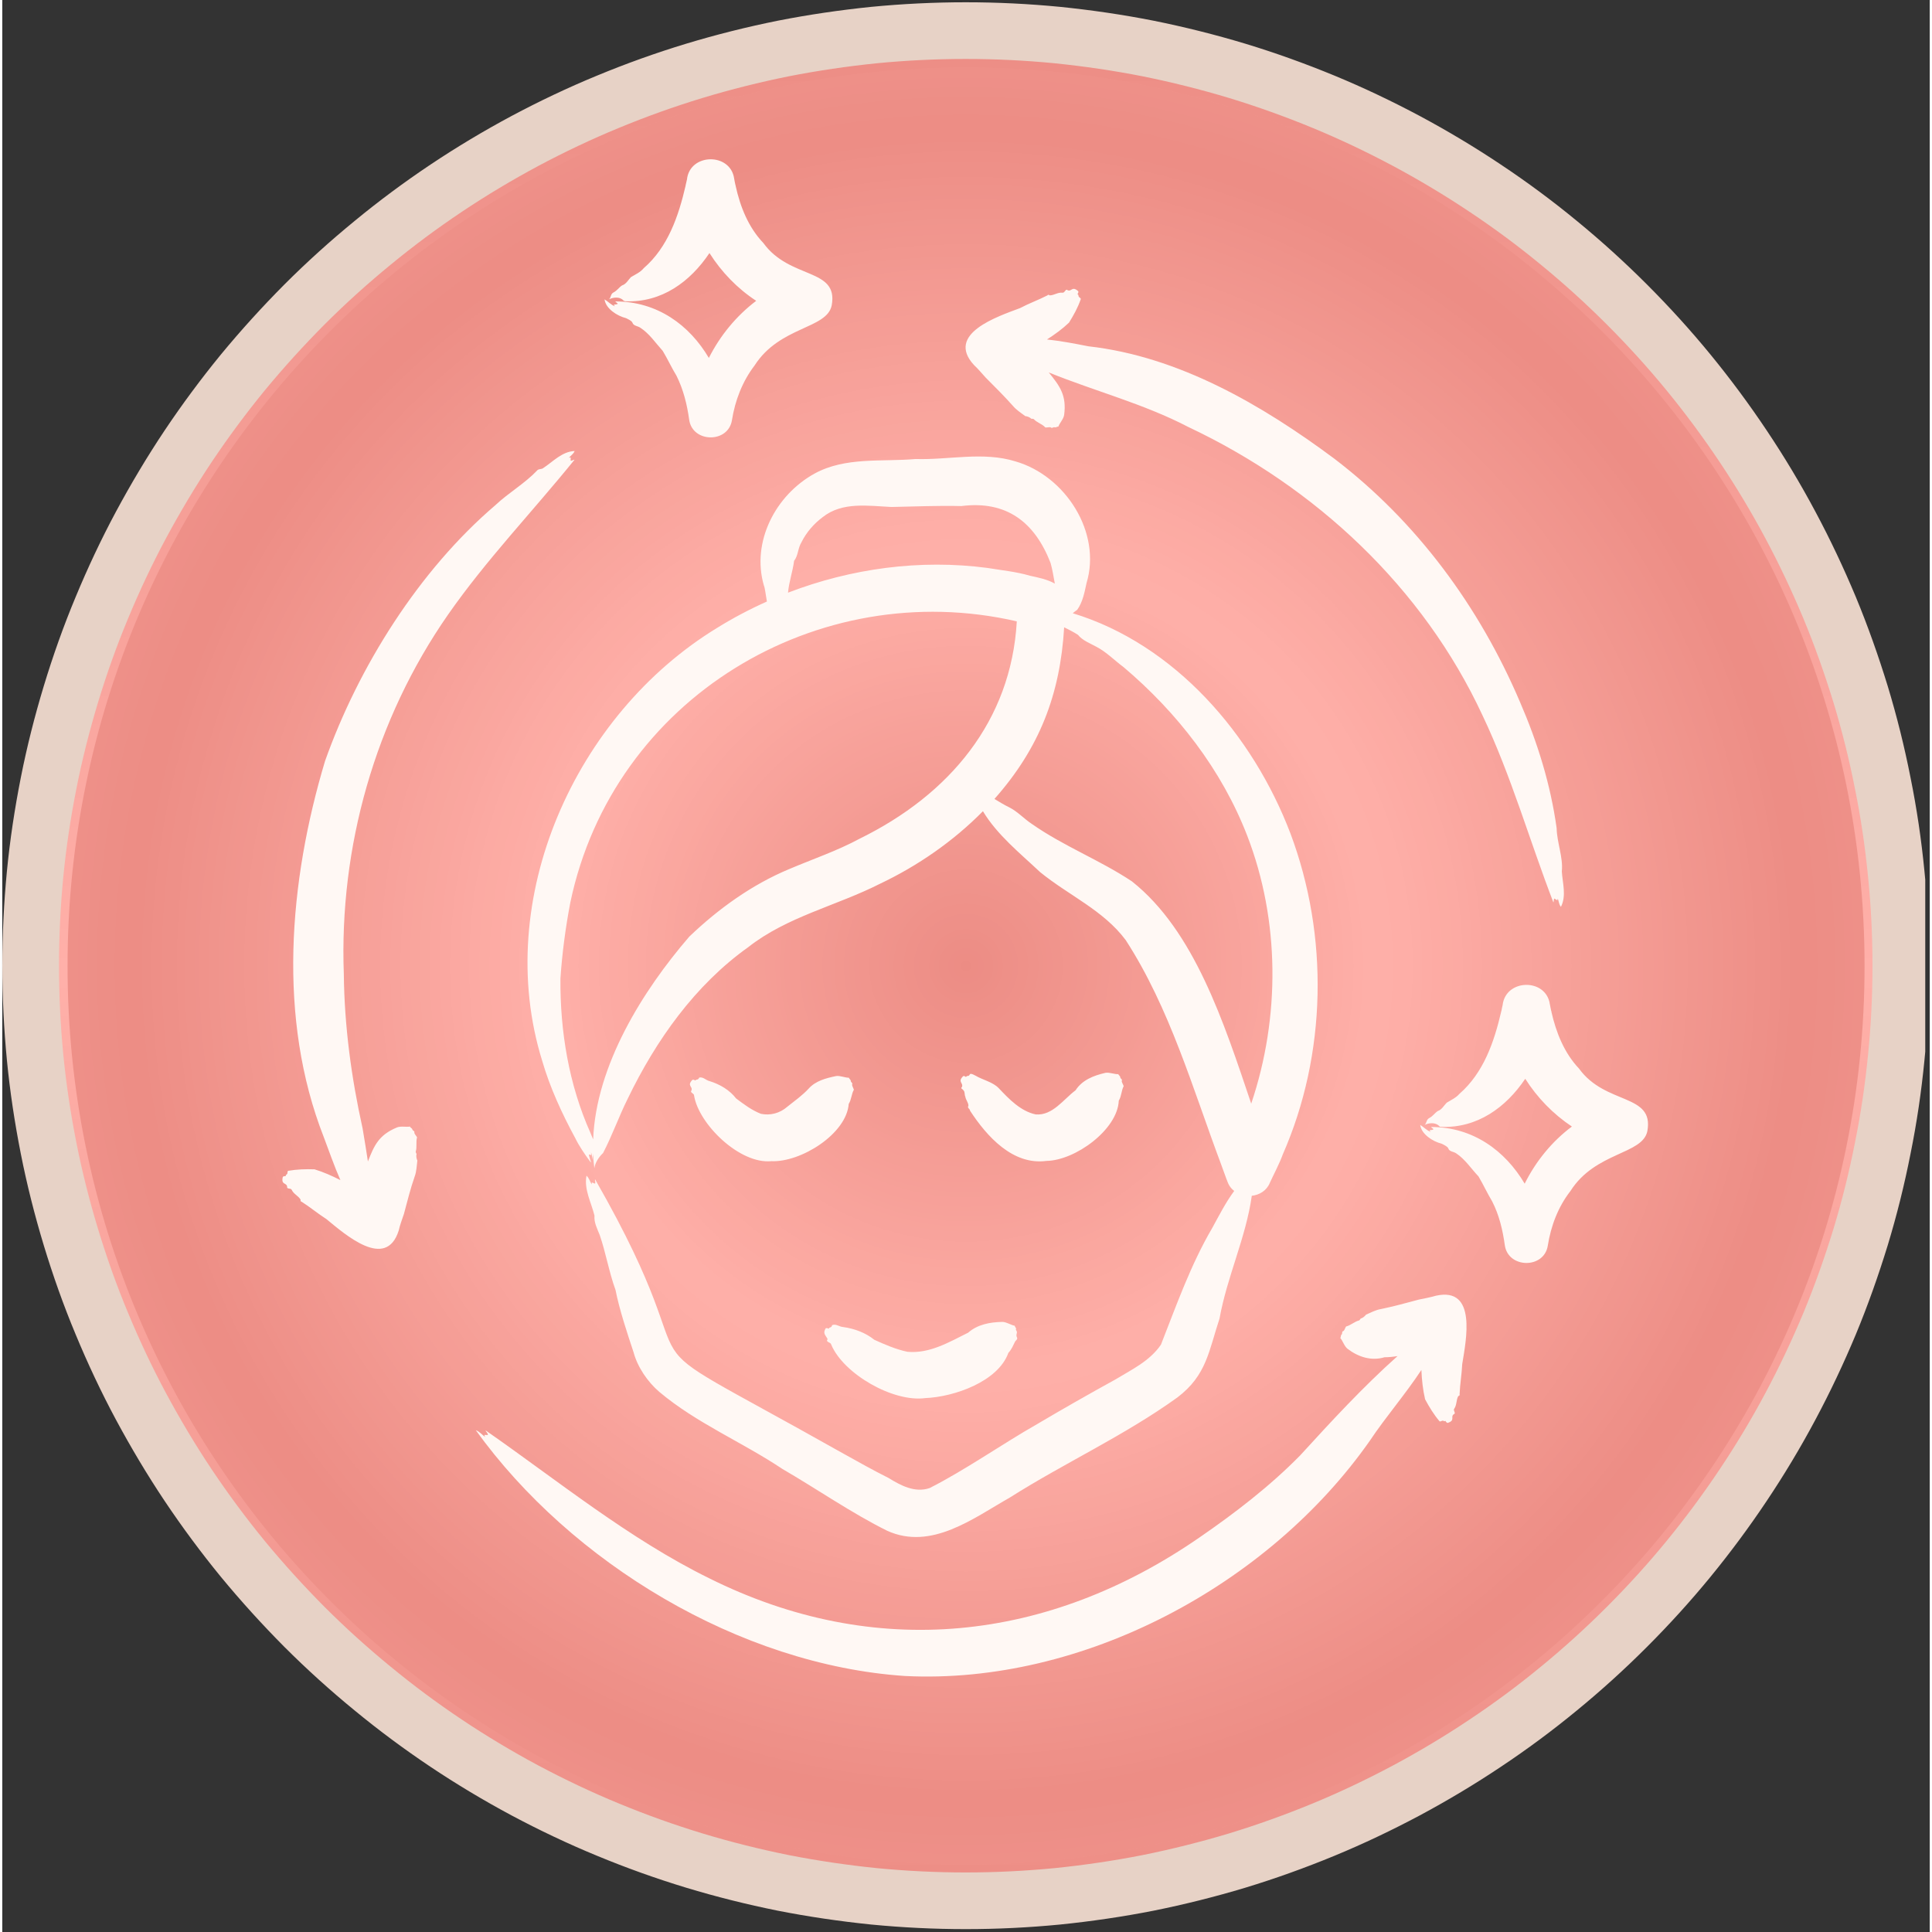 <svg xmlns="http://www.w3.org/2000/svg" xmlns:xlink="http://www.w3.org/1999/xlink" width="68" zoomAndPan="magnify" viewBox="0 0 50.88 51" height="68" preserveAspectRatio="xMidYMid meet" version="1.2"><rect x="0" y="0" width="50.88" height="51" fill="#333333" stroke="none"/><defs><clipPath id="d9a265131c"><path d="M 0 0.059 L 50.762 0.059 L 50.762 50.938 L 0 50.938 Z M 0 0.059 "/></clipPath><clipPath id="bbfe03ba8d"><path d="M 50.133 25.5 C 50.133 26.309 50.094 27.117 50.012 27.922 C 49.934 28.727 49.816 29.523 49.656 30.316 C 49.5 31.109 49.305 31.895 49.07 32.668 C 48.832 33.441 48.562 34.203 48.254 34.949 C 47.941 35.695 47.598 36.426 47.215 37.141 C 46.836 37.852 46.418 38.547 45.969 39.219 C 45.52 39.891 45.039 40.539 44.527 41.164 C 44.016 41.789 43.473 42.387 42.898 42.961 C 42.328 43.531 41.73 44.074 41.105 44.586 C 40.48 45.102 39.832 45.582 39.156 46.031 C 38.484 46.48 37.793 46.895 37.078 47.277 C 36.367 47.656 35.637 48.004 34.891 48.312 C 34.141 48.621 33.383 48.895 32.609 49.129 C 31.832 49.363 31.051 49.559 30.258 49.719 C 29.465 49.875 28.664 49.992 27.859 50.074 C 27.055 50.152 26.25 50.191 25.441 50.191 C 24.633 50.191 23.824 50.152 23.02 50.074 C 22.215 49.992 21.418 49.875 20.621 49.719 C 19.828 49.559 19.047 49.363 18.273 49.129 C 17.5 48.895 16.738 48.621 15.992 48.312 C 15.242 48.004 14.512 47.656 13.801 47.277 C 13.086 46.895 12.395 46.48 11.723 46.031 C 11.051 45.582 10.402 45.102 9.777 44.586 C 9.152 44.074 8.551 43.531 7.98 42.961 C 7.41 42.387 6.867 41.789 6.352 41.164 C 5.84 40.539 5.359 39.891 4.91 39.219 C 4.461 38.547 4.047 37.852 3.664 37.141 C 3.281 36.426 2.938 35.695 2.629 34.949 C 2.316 34.203 2.047 33.441 1.812 32.668 C 1.578 31.895 1.379 31.109 1.223 30.316 C 1.066 29.523 0.945 28.727 0.867 27.922 C 0.789 27.117 0.75 26.309 0.75 25.5 C 0.75 24.691 0.789 23.883 0.867 23.078 C 0.945 22.273 1.066 21.477 1.223 20.684 C 1.379 19.891 1.578 19.105 1.812 18.332 C 2.047 17.559 2.316 16.797 2.629 16.051 C 2.938 15.305 3.281 14.574 3.664 13.859 C 4.047 13.148 4.461 12.453 4.91 11.781 C 5.359 11.109 5.84 10.461 6.352 9.836 C 6.867 9.211 7.41 8.613 7.98 8.039 C 8.551 7.469 9.152 6.926 9.777 6.414 C 10.402 5.898 11.051 5.418 11.723 4.969 C 12.395 4.52 13.086 4.105 13.801 3.723 C 14.512 3.344 15.242 2.996 15.992 2.688 C 16.738 2.379 17.5 2.105 18.273 1.871 C 19.047 1.637 19.828 1.441 20.621 1.281 C 21.418 1.125 22.215 1.008 23.02 0.926 C 23.824 0.848 24.633 0.809 25.441 0.809 C 26.25 0.809 27.055 0.848 27.859 0.926 C 28.664 1.008 29.465 1.125 30.258 1.281 C 31.051 1.441 31.832 1.637 32.609 1.871 C 33.383 2.105 34.141 2.379 34.891 2.688 C 35.637 2.996 36.367 3.344 37.078 3.723 C 37.793 4.105 38.484 4.52 39.156 4.969 C 39.832 5.418 40.48 5.898 41.105 6.414 C 41.73 6.926 42.328 7.469 42.898 8.039 C 43.473 8.613 44.016 9.211 44.527 9.836 C 45.039 10.461 45.52 11.109 45.969 11.781 C 46.418 12.453 46.836 13.148 47.215 13.859 C 47.598 14.574 47.941 15.305 48.254 16.051 C 48.562 16.797 48.832 17.559 49.07 18.332 C 49.305 19.105 49.5 19.891 49.656 20.684 C 49.816 21.477 49.934 22.273 50.012 23.078 C 50.094 23.883 50.133 24.691 50.133 25.5 Z M 50.133 25.5 "/></clipPath><linearGradient x1="34" gradientTransform="matrix(0.748,0,0,0.748,0,0.06)" y1="1" x2="34" gradientUnits="userSpaceOnUse" y2="67" id="6e18e97efa"><stop style="stop-color:#ed8d85;stop-opacity:1;" offset="0"/><stop style="stop-color:#ed8d85;stop-opacity:1;" offset="0.008"/><stop style="stop-color:#ed8e86;stop-opacity:1;" offset="0.016"/><stop style="stop-color:#ed8e86;stop-opacity:1;" offset="0.023"/><stop style="stop-color:#ee8f87;stop-opacity:1;" offset="0.031"/><stop style="stop-color:#ee9088;stop-opacity:1;" offset="0.039"/><stop style="stop-color:#ee9088;stop-opacity:1;" offset="0.047"/><stop style="stop-color:#ee9189;stop-opacity:1;" offset="0.055"/><stop style="stop-color:#ef9189;stop-opacity:1;" offset="0.062"/><stop style="stop-color:#ef928a;stop-opacity:1;" offset="0.07"/><stop style="stop-color:#ef928a;stop-opacity:1;" offset="0.078"/><stop style="stop-color:#f0938b;stop-opacity:1;" offset="0.086"/><stop style="stop-color:#f0938c;stop-opacity:1;" offset="0.094"/><stop style="stop-color:#f0948c;stop-opacity:1;" offset="0.102"/><stop style="stop-color:#f0948d;stop-opacity:1;" offset="0.109"/><stop style="stop-color:#f1958d;stop-opacity:1;" offset="0.117"/><stop style="stop-color:#f1968e;stop-opacity:1;" offset="0.125"/><stop style="stop-color:#f1968e;stop-opacity:1;" offset="0.133"/><stop style="stop-color:#f2978f;stop-opacity:1;" offset="0.141"/><stop style="stop-color:#f2978f;stop-opacity:1;" offset="0.148"/><stop style="stop-color:#f29890;stop-opacity:1;" offset="0.156"/><stop style="stop-color:#f29891;stop-opacity:1;" offset="0.164"/><stop style="stop-color:#f39991;stop-opacity:1;" offset="0.172"/><stop style="stop-color:#f39992;stop-opacity:1;" offset="0.18"/><stop style="stop-color:#f39a92;stop-opacity:1;" offset="0.188"/><stop style="stop-color:#f49a93;stop-opacity:1;" offset="0.195"/><stop style="stop-color:#f49b93;stop-opacity:1;" offset="0.203"/><stop style="stop-color:#f49c94;stop-opacity:1;" offset="0.211"/><stop style="stop-color:#f49c95;stop-opacity:1;" offset="0.219"/><stop style="stop-color:#f59d95;stop-opacity:1;" offset="0.227"/><stop style="stop-color:#f59d96;stop-opacity:1;" offset="0.234"/><stop style="stop-color:#f59e96;stop-opacity:1;" offset="0.242"/><stop style="stop-color:#f69e97;stop-opacity:1;" offset="0.25"/><stop style="stop-color:#f69f97;stop-opacity:1;" offset="0.258"/><stop style="stop-color:#f69f98;stop-opacity:1;" offset="0.266"/><stop style="stop-color:#f6a098;stop-opacity:1;" offset="0.273"/><stop style="stop-color:#f7a099;stop-opacity:1;" offset="0.281"/><stop style="stop-color:#f7a19a;stop-opacity:1;" offset="0.289"/><stop style="stop-color:#f7a29a;stop-opacity:1;" offset="0.297"/><stop style="stop-color:#f8a29b;stop-opacity:1;" offset="0.305"/><stop style="stop-color:#f8a39b;stop-opacity:1;" offset="0.312"/><stop style="stop-color:#f8a39c;stop-opacity:1;" offset="0.32"/><stop style="stop-color:#f9a49c;stop-opacity:1;" offset="0.328"/><stop style="stop-color:#f9a49d;stop-opacity:1;" offset="0.336"/><stop style="stop-color:#f9a59d;stop-opacity:1;" offset="0.344"/><stop style="stop-color:#f9a59e;stop-opacity:1;" offset="0.352"/><stop style="stop-color:#faa69f;stop-opacity:1;" offset="0.359"/><stop style="stop-color:#faa69f;stop-opacity:1;" offset="0.367"/><stop style="stop-color:#faa7a0;stop-opacity:1;" offset="0.375"/><stop style="stop-color:#fba8a0;stop-opacity:1;" offset="0.383"/><stop style="stop-color:#fba8a1;stop-opacity:1;" offset="0.391"/><stop style="stop-color:#fba9a1;stop-opacity:1;" offset="0.398"/><stop style="stop-color:#fba9a2;stop-opacity:1;" offset="0.406"/><stop style="stop-color:#fcaaa3;stop-opacity:1;" offset="0.414"/><stop style="stop-color:#fcaaa3;stop-opacity:1;" offset="0.422"/><stop style="stop-color:#fcaba4;stop-opacity:1;" offset="0.43"/><stop style="stop-color:#fdaba4;stop-opacity:1;" offset="0.438"/><stop style="stop-color:#fdaca5;stop-opacity:1;" offset="0.445"/><stop style="stop-color:#fdaca5;stop-opacity:1;" offset="0.453"/><stop style="stop-color:#fdada6;stop-opacity:1;" offset="0.461"/><stop style="stop-color:#feaea6;stop-opacity:1;" offset="0.469"/><stop style="stop-color:#feaea7;stop-opacity:1;" offset="0.477"/><stop style="stop-color:#feafa8;stop-opacity:1;" offset="0.484"/><stop style="stop-color:#ffafa8;stop-opacity:1;" offset="0.492"/><stop style="stop-color:#ffb0a9;stop-opacity:1;" offset="0.5"/><stop style="stop-color:#ffb0a9;stop-opacity:1;" offset="0.508"/><stop style="stop-color:#ffafa8;stop-opacity:1;" offset="0.516"/><stop style="stop-color:#feafa8;stop-opacity:1;" offset="0.523"/><stop style="stop-color:#feaea7;stop-opacity:1;" offset="0.531"/><stop style="stop-color:#feaea6;stop-opacity:1;" offset="0.539"/><stop style="stop-color:#fdada6;stop-opacity:1;" offset="0.547"/><stop style="stop-color:#fdaca5;stop-opacity:1;" offset="0.555"/><stop style="stop-color:#fdaca5;stop-opacity:1;" offset="0.562"/><stop style="stop-color:#fdaba4;stop-opacity:1;" offset="0.57"/><stop style="stop-color:#fcaba4;stop-opacity:1;" offset="0.578"/><stop style="stop-color:#fcaaa3;stop-opacity:1;" offset="0.586"/><stop style="stop-color:#fcaaa3;stop-opacity:1;" offset="0.594"/><stop style="stop-color:#fba9a2;stop-opacity:1;" offset="0.602"/><stop style="stop-color:#fba9a1;stop-opacity:1;" offset="0.609"/><stop style="stop-color:#fba8a1;stop-opacity:1;" offset="0.617"/><stop style="stop-color:#fba8a0;stop-opacity:1;" offset="0.625"/><stop style="stop-color:#faa7a0;stop-opacity:1;" offset="0.633"/><stop style="stop-color:#faa69f;stop-opacity:1;" offset="0.641"/><stop style="stop-color:#faa69f;stop-opacity:1;" offset="0.648"/><stop style="stop-color:#f9a59e;stop-opacity:1;" offset="0.656"/><stop style="stop-color:#f9a59d;stop-opacity:1;" offset="0.664"/><stop style="stop-color:#f9a49d;stop-opacity:1;" offset="0.672"/><stop style="stop-color:#f9a49c;stop-opacity:1;" offset="0.68"/><stop style="stop-color:#f8a39c;stop-opacity:1;" offset="0.688"/><stop style="stop-color:#f8a39b;stop-opacity:1;" offset="0.695"/><stop style="stop-color:#f8a29b;stop-opacity:1;" offset="0.703"/><stop style="stop-color:#f7a29a;stop-opacity:1;" offset="0.711"/><stop style="stop-color:#f7a19a;stop-opacity:1;" offset="0.719"/><stop style="stop-color:#f7a099;stop-opacity:1;" offset="0.727"/><stop style="stop-color:#f6a098;stop-opacity:1;" offset="0.734"/><stop style="stop-color:#f69f98;stop-opacity:1;" offset="0.742"/><stop style="stop-color:#f69f97;stop-opacity:1;" offset="0.75"/><stop style="stop-color:#f69e97;stop-opacity:1;" offset="0.758"/><stop style="stop-color:#f59e96;stop-opacity:1;" offset="0.766"/><stop style="stop-color:#f59d96;stop-opacity:1;" offset="0.773"/><stop style="stop-color:#f59d95;stop-opacity:1;" offset="0.781"/><stop style="stop-color:#f49c95;stop-opacity:1;" offset="0.789"/><stop style="stop-color:#f49c94;stop-opacity:1;" offset="0.797"/><stop style="stop-color:#f49b93;stop-opacity:1;" offset="0.805"/><stop style="stop-color:#f49a93;stop-opacity:1;" offset="0.812"/><stop style="stop-color:#f39a92;stop-opacity:1;" offset="0.82"/><stop style="stop-color:#f39992;stop-opacity:1;" offset="0.828"/><stop style="stop-color:#f39991;stop-opacity:1;" offset="0.836"/><stop style="stop-color:#f29891;stop-opacity:1;" offset="0.844"/><stop style="stop-color:#f29890;stop-opacity:1;" offset="0.852"/><stop style="stop-color:#f2978f;stop-opacity:1;" offset="0.859"/><stop style="stop-color:#f2978f;stop-opacity:1;" offset="0.867"/><stop style="stop-color:#f1968e;stop-opacity:1;" offset="0.875"/><stop style="stop-color:#f1968e;stop-opacity:1;" offset="0.883"/><stop style="stop-color:#f1958d;stop-opacity:1;" offset="0.891"/><stop style="stop-color:#f0948d;stop-opacity:1;" offset="0.898"/><stop style="stop-color:#f0948c;stop-opacity:1;" offset="0.906"/><stop style="stop-color:#f0938c;stop-opacity:1;" offset="0.914"/><stop style="stop-color:#f0938b;stop-opacity:1;" offset="0.922"/><stop style="stop-color:#ef928a;stop-opacity:1;" offset="0.93"/><stop style="stop-color:#ef928a;stop-opacity:1;" offset="0.938"/><stop style="stop-color:#ef9189;stop-opacity:1;" offset="0.945"/><stop style="stop-color:#ee9189;stop-opacity:1;" offset="0.953"/><stop style="stop-color:#ee9088;stop-opacity:1;" offset="0.961"/><stop style="stop-color:#ee9088;stop-opacity:1;" offset="0.969"/><stop style="stop-color:#ee8f87;stop-opacity:1;" offset="0.977"/><stop style="stop-color:#ed8e86;stop-opacity:1;" offset="0.984"/><stop style="stop-color:#ed8e86;stop-opacity:1;" offset="0.992"/><stop style="stop-color:#ed8d85;stop-opacity:1;" offset="1"/></linearGradient><clipPath id="200a02dc27"><path d="M 0 0.059 L 50.762 0.059 L 50.762 50.938 L 0 50.938 Z M 0 0.059 "/></clipPath><clipPath id="c6b2ff7ee9"><path d="M 12 17 L 18 17 L 18 45.703 L 12 45.703 Z M 12 17 "/></clipPath><clipPath id="efe198f420"><path d="M 24 29 L 27 29 L 27 45.703 L 24 45.703 Z M 24 29 "/></clipPath><clipPath id="bf9f483975"><path d="M 13 5.297 L 19 5.297 L 19 17 L 13 17 Z M 13 5.297 "/></clipPath><clipPath id="bf67aeebf4"><path d="M 32 5.297 L 39 5.297 L 39 45.703 L 32 45.703 Z M 32 5.297 "/></clipPath><clipPath id="2554f67189"><path d="M 1.723 1.781 L 49.16 1.781 L 49.16 49.219 L 1.723 49.219 Z M 1.723 1.781 "/></clipPath><clipPath id="a3462db6c6"><path d="M 25.441 1.781 C 12.34 1.781 1.723 12.398 1.723 25.5 C 1.723 38.602 12.34 49.219 25.441 49.219 C 38.539 49.219 49.16 38.602 49.16 25.5 C 49.16 12.398 38.539 1.781 25.441 1.781 Z M 25.441 1.781 "/></clipPath><clipPath id="a0ccc2eb6f"><path d="M 0.723 0.781 L 48.16 0.781 L 48.16 48.219 L 0.723 48.219 Z M 0.723 0.781 "/></clipPath><clipPath id="a087230898"><path d="M 24.441 0.781 C 11.34 0.781 0.723 11.398 0.723 24.5 C 0.723 37.602 11.34 48.219 24.441 48.219 C 37.539 48.219 48.16 37.602 48.16 24.5 C 48.16 11.398 37.539 0.781 24.441 0.781 Z M 24.441 0.781 "/></clipPath><radialGradient gradientTransform="matrix(1,0,0,1,0.721,0.781)" id="25f2b1c700" gradientUnits="userSpaceOnUse" r="33.544" cx="23.719" fx="23.719" cy="23.719" fy="23.719"><stop style="stop-color:#ec8c84;stop-opacity:1;" offset="0"/><stop style="stop-color:#ed8d85;stop-opacity:1;" offset="0.008"/><stop style="stop-color:#ed8d86;stop-opacity:1;" offset="0.012"/><stop style="stop-color:#ed8e86;stop-opacity:1;" offset="0.016"/><stop style="stop-color:#ed8e86;stop-opacity:1;" offset="0.02"/><stop style="stop-color:#ed8f87;stop-opacity:1;" offset="0.023"/><stop style="stop-color:#ee8f87;stop-opacity:1;" offset="0.027"/><stop style="stop-color:#ee9088;stop-opacity:1;" offset="0.031"/><stop style="stop-color:#ee9088;stop-opacity:1;" offset="0.035"/><stop style="stop-color:#ee9089;stop-opacity:1;" offset="0.039"/><stop style="stop-color:#ef9189;stop-opacity:1;" offset="0.043"/><stop style="stop-color:#ef9189;stop-opacity:1;" offset="0.047"/><stop style="stop-color:#ef928a;stop-opacity:1;" offset="0.051"/><stop style="stop-color:#ef928a;stop-opacity:1;" offset="0.055"/><stop style="stop-color:#ef938b;stop-opacity:1;" offset="0.059"/><stop style="stop-color:#f0938b;stop-opacity:1;" offset="0.062"/><stop style="stop-color:#f0938c;stop-opacity:1;" offset="0.066"/><stop style="stop-color:#f0948c;stop-opacity:1;" offset="0.07"/><stop style="stop-color:#f0948c;stop-opacity:1;" offset="0.074"/><stop style="stop-color:#f1958d;stop-opacity:1;" offset="0.078"/><stop style="stop-color:#f1958d;stop-opacity:1;" offset="0.082"/><stop style="stop-color:#f1958e;stop-opacity:1;" offset="0.086"/><stop style="stop-color:#f1968e;stop-opacity:1;" offset="0.09"/><stop style="stop-color:#f1968f;stop-opacity:1;" offset="0.094"/><stop style="stop-color:#f2978f;stop-opacity:1;" offset="0.098"/><stop style="stop-color:#f2978f;stop-opacity:1;" offset="0.102"/><stop style="stop-color:#f29890;stop-opacity:1;" offset="0.105"/><stop style="stop-color:#f29891;stop-opacity:1;" offset="0.109"/><stop style="stop-color:#f39991;stop-opacity:1;" offset="0.117"/><stop style="stop-color:#f39992;stop-opacity:1;" offset="0.121"/><stop style="stop-color:#f39a92;stop-opacity:1;" offset="0.125"/><stop style="stop-color:#f39a93;stop-opacity:1;" offset="0.129"/><stop style="stop-color:#f49b93;stop-opacity:1;" offset="0.133"/><stop style="stop-color:#f49b93;stop-opacity:1;" offset="0.137"/><stop style="stop-color:#f49b94;stop-opacity:1;" offset="0.141"/><stop style="stop-color:#f49c94;stop-opacity:1;" offset="0.145"/><stop style="stop-color:#f59c95;stop-opacity:1;" offset="0.148"/><stop style="stop-color:#f59d95;stop-opacity:1;" offset="0.152"/><stop style="stop-color:#f59d96;stop-opacity:1;" offset="0.156"/><stop style="stop-color:#f59e96;stop-opacity:1;" offset="0.16"/><stop style="stop-color:#f59e96;stop-opacity:1;" offset="0.164"/><stop style="stop-color:#f69e97;stop-opacity:1;" offset="0.168"/><stop style="stop-color:#f69f97;stop-opacity:1;" offset="0.172"/><stop style="stop-color:#f69f98;stop-opacity:1;" offset="0.176"/><stop style="stop-color:#f6a098;stop-opacity:1;" offset="0.18"/><stop style="stop-color:#f7a099;stop-opacity:1;" offset="0.184"/><stop style="stop-color:#f7a099;stop-opacity:1;" offset="0.188"/><stop style="stop-color:#f7a199;stop-opacity:1;" offset="0.191"/><stop style="stop-color:#f7a19a;stop-opacity:1;" offset="0.195"/><stop style="stop-color:#f7a29a;stop-opacity:1;" offset="0.199"/><stop style="stop-color:#f8a29b;stop-opacity:1;" offset="0.203"/><stop style="stop-color:#f8a39b;stop-opacity:1;" offset="0.207"/><stop style="stop-color:#f8a39c;stop-opacity:1;" offset="0.211"/><stop style="stop-color:#f8a39c;stop-opacity:1;" offset="0.215"/><stop style="stop-color:#f9a49d;stop-opacity:1;" offset="0.219"/><stop style="stop-color:#f9a49d;stop-opacity:1;" offset="0.223"/><stop style="stop-color:#f9a59d;stop-opacity:1;" offset="0.227"/><stop style="stop-color:#f9a59e;stop-opacity:1;" offset="0.23"/><stop style="stop-color:#faa69e;stop-opacity:1;" offset="0.234"/><stop style="stop-color:#faa79f;stop-opacity:1;" offset="0.242"/><stop style="stop-color:#faa7a0;stop-opacity:1;" offset="0.25"/><stop style="stop-color:#fba8a1;stop-opacity:1;" offset="0.254"/><stop style="stop-color:#fba9a1;stop-opacity:1;" offset="0.262"/><stop style="stop-color:#fcaaa2;stop-opacity:1;" offset="0.27"/><stop style="stop-color:#fcaaa3;stop-opacity:1;" offset="0.277"/><stop style="stop-color:#fcaba4;stop-opacity:1;" offset="0.285"/><stop style="stop-color:#fdaca5;stop-opacity:1;" offset="0.293"/><stop style="stop-color:#fdada6;stop-opacity:1;" offset="0.301"/><stop style="stop-color:#feaea7;stop-opacity:1;" offset="0.309"/><stop style="stop-color:#feafa8;stop-opacity:1;" offset="0.316"/><stop style="stop-color:#feafa8;stop-opacity:1;" offset="0.324"/><stop style="stop-color:#feaea7;stop-opacity:1;" offset="0.348"/><stop style="stop-color:#fdada6;stop-opacity:1;" offset="0.355"/><stop style="stop-color:#fdaca5;stop-opacity:1;" offset="0.363"/><stop style="stop-color:#fdaba4;stop-opacity:1;" offset="0.371"/><stop style="stop-color:#fcaba3;stop-opacity:1;" offset="0.379"/><stop style="stop-color:#fcaaa3;stop-opacity:1;" offset="0.387"/><stop style="stop-color:#fba9a2;stop-opacity:1;" offset="0.395"/><stop style="stop-color:#fba8a1;stop-opacity:1;" offset="0.402"/><stop style="stop-color:#faa7a0;stop-opacity:1;" offset="0.41"/><stop style="stop-color:#faa69f;stop-opacity:1;" offset="0.418"/><stop style="stop-color:#f9a69e;stop-opacity:1;" offset="0.426"/><stop style="stop-color:#f9a59d;stop-opacity:1;" offset="0.434"/><stop style="stop-color:#f9a49d;stop-opacity:1;" offset="0.441"/><stop style="stop-color:#f8a39c;stop-opacity:1;" offset="0.449"/><stop style="stop-color:#f8a29b;stop-opacity:1;" offset="0.457"/><stop style="stop-color:#f7a19a;stop-opacity:1;" offset="0.465"/><stop style="stop-color:#f7a199;stop-opacity:1;" offset="0.473"/><stop style="stop-color:#f6a098;stop-opacity:1;" offset="0.48"/><stop style="stop-color:#f69f97;stop-opacity:1;" offset="0.488"/><stop style="stop-color:#f59e96;stop-opacity:1;" offset="0.496"/><stop style="stop-color:#f59d96;stop-opacity:1;" offset="0.504"/><stop style="stop-color:#f59d95;stop-opacity:1;" offset="0.508"/><stop style="stop-color:#f59d95;stop-opacity:1;" offset="0.512"/><stop style="stop-color:#f49c95;stop-opacity:1;" offset="0.516"/><stop style="stop-color:#f49c94;stop-opacity:1;" offset="0.52"/><stop style="stop-color:#f49b94;stop-opacity:1;" offset="0.523"/><stop style="stop-color:#f49b93;stop-opacity:1;" offset="0.527"/><stop style="stop-color:#f49a93;stop-opacity:1;" offset="0.531"/><stop style="stop-color:#f39a92;stop-opacity:1;" offset="0.535"/><stop style="stop-color:#f39a92;stop-opacity:1;" offset="0.539"/><stop style="stop-color:#f39992;stop-opacity:1;" offset="0.543"/><stop style="stop-color:#f39991;stop-opacity:1;" offset="0.547"/><stop style="stop-color:#f29891;stop-opacity:1;" offset="0.551"/><stop style="stop-color:#f29890;stop-opacity:1;" offset="0.555"/><stop style="stop-color:#f2978f;stop-opacity:1;" offset="0.562"/><stop style="stop-color:#f2978f;stop-opacity:1;" offset="0.566"/><stop style="stop-color:#f1968e;stop-opacity:1;" offset="0.57"/><stop style="stop-color:#f1968e;stop-opacity:1;" offset="0.574"/><stop style="stop-color:#f1958e;stop-opacity:1;" offset="0.578"/><stop style="stop-color:#f1958d;stop-opacity:1;" offset="0.582"/><stop style="stop-color:#f0958d;stop-opacity:1;" offset="0.586"/><stop style="stop-color:#f0948c;stop-opacity:1;" offset="0.59"/><stop style="stop-color:#f0948c;stop-opacity:1;" offset="0.594"/><stop style="stop-color:#f0938b;stop-opacity:1;" offset="0.598"/><stop style="stop-color:#f0938b;stop-opacity:1;" offset="0.602"/><stop style="stop-color:#ef928b;stop-opacity:1;" offset="0.605"/><stop style="stop-color:#ef928a;stop-opacity:1;" offset="0.609"/><stop style="stop-color:#ef928a;stop-opacity:1;" offset="0.613"/><stop style="stop-color:#ef9189;stop-opacity:1;" offset="0.617"/><stop style="stop-color:#ee9088;stop-opacity:1;" offset="0.625"/><stop style="stop-color:#ee9088;stop-opacity:1;" offset="0.629"/><stop style="stop-color:#ee8f87;stop-opacity:1;" offset="0.637"/><stop style="stop-color:#ed8e86;stop-opacity:1;" offset="0.645"/><stop style="stop-color:#ed8d85;stop-opacity:1;" offset="0.652"/><stop style="stop-color:#ed8d85;stop-opacity:1;" offset="0.66"/><stop style="stop-color:#ed8e86;stop-opacity:1;" offset="0.68"/><stop style="stop-color:#ed8f87;stop-opacity:1;" offset="0.688"/><stop style="stop-color:#ee8f88;stop-opacity:1;" offset="0.695"/><stop style="stop-color:#ee9088;stop-opacity:1;" offset="0.703"/><stop style="stop-color:#ef9189;stop-opacity:1;" offset="0.711"/><stop style="stop-color:#ef928a;stop-opacity:1;" offset="0.719"/><stop style="stop-color:#f0938b;stop-opacity:1;" offset="0.727"/><stop style="stop-color:#f0948c;stop-opacity:1;" offset="0.734"/><stop style="stop-color:#f1958d;stop-opacity:1;" offset="0.742"/><stop style="stop-color:#f1958e;stop-opacity:1;" offset="0.75"/><stop style="stop-color:#f1968e;stop-opacity:1;" offset="0.758"/><stop style="stop-color:#f2968f;stop-opacity:1;" offset="0.762"/><stop style="stop-color:#f2978f;stop-opacity:1;" offset="0.766"/><stop style="stop-color:#f29790;stop-opacity:1;" offset="0.77"/><stop style="stop-color:#f29890;stop-opacity:1;" offset="0.773"/><stop style="stop-color:#f29890;stop-opacity:1;" offset="0.777"/><stop style="stop-color:#f39991;stop-opacity:1;" offset="0.781"/><stop style="stop-color:#f39991;stop-opacity:1;" offset="0.785"/><stop style="stop-color:#f39992;stop-opacity:1;" offset="0.789"/><stop style="stop-color:#f39a92;stop-opacity:1;" offset="0.793"/><stop style="stop-color:#f49a93;stop-opacity:1;" offset="0.797"/><stop style="stop-color:#f49b93;stop-opacity:1;" offset="0.801"/><stop style="stop-color:#f49b93;stop-opacity:1;" offset="0.805"/><stop style="stop-color:#f49c94;stop-opacity:1;" offset="0.809"/><stop style="stop-color:#f49c94;stop-opacity:1;" offset="0.812"/><stop style="stop-color:#f59d95;stop-opacity:1;" offset="0.816"/><stop style="stop-color:#f59d96;stop-opacity:1;" offset="0.824"/><stop style="stop-color:#f69e97;stop-opacity:1;" offset="0.832"/><stop style="stop-color:#f69f98;stop-opacity:1;" offset="0.84"/><stop style="stop-color:#f7a098;stop-opacity:1;" offset="0.848"/><stop style="stop-color:#f7a199;stop-opacity:1;" offset="0.855"/><stop style="stop-color:#f7a29a;stop-opacity:1;" offset="0.863"/><stop style="stop-color:#f8a29b;stop-opacity:1;" offset="0.871"/><stop style="stop-color:#f8a39c;stop-opacity:1;" offset="0.879"/><stop style="stop-color:#f8a49c;stop-opacity:1;" offset="0.883"/><stop style="stop-color:#f9a49d;stop-opacity:1;" offset="0.887"/><stop style="stop-color:#f9a49d;stop-opacity:1;" offset="0.891"/><stop style="stop-color:#f9a59d;stop-opacity:1;" offset="0.895"/><stop style="stop-color:#f9a59e;stop-opacity:1;" offset="0.898"/><stop style="stop-color:#faa69e;stop-opacity:1;" offset="0.902"/><stop style="stop-color:#faa69f;stop-opacity:1;" offset="0.906"/><stop style="stop-color:#faa79f;stop-opacity:1;" offset="0.91"/><stop style="stop-color:#fba8a0;stop-opacity:1;" offset="0.918"/><stop style="stop-color:#fba8a1;stop-opacity:1;" offset="0.926"/><stop style="stop-color:#fba9a2;stop-opacity:1;" offset="0.934"/><stop style="stop-color:#fcaaa3;stop-opacity:1;" offset="0.941"/><stop style="stop-color:#fcaaa3;stop-opacity:1;" offset="0.945"/><stop style="stop-color:#fcaba4;stop-opacity:1;" offset="0.949"/><stop style="stop-color:#fcaba4;stop-opacity:1;" offset="0.953"/><stop style="stop-color:#fdaca5;stop-opacity:1;" offset="0.957"/><stop style="stop-color:#fdada6;stop-opacity:1;" offset="0.965"/><stop style="stop-color:#feada6;stop-opacity:1;" offset="0.973"/><stop style="stop-color:#feaea7;stop-opacity:1;" offset="0.977"/><stop style="stop-color:#feaea7;stop-opacity:1;" offset="0.98"/><stop style="stop-color:#feafa8;stop-opacity:1;" offset="0.988"/><stop style="stop-color:#ffb0a9;stop-opacity:1;" offset="0.992"/><stop style="stop-color:#ffb0a9;stop-opacity:1;" offset="1"/></radialGradient><clipPath id="1be31972cc"><rect x="0" width="49" y="0" height="49"/></clipPath><clipPath id="1135c5ccae"><path d="M 7.262 4.004 L 43.926 4.004 L 43.926 44.406 L 7.262 44.406 Z M 7.262 4.004 "/></clipPath></defs><g id="e8af78fa42"><g clip-rule="nonzero" clip-path="url(#d9a265131c)"><g clip-rule="nonzero" clip-path="url(#bbfe03ba8d)"><path style=" stroke:none;fill-rule:nonzero;fill:url(#6e18e97efa);" d="M 0.75 0.809 L 0.75 50.191 L 50.133 50.191 L 50.133 0.809 Z M 0.75 0.809 "/></g></g><g clip-rule="nonzero" clip-path="url(#200a02dc27)"><path style="fill:none;stroke-width:2;stroke-linecap:butt;stroke-linejoin:miter;stroke:#e7d2c6;stroke-opacity:1;stroke-miterlimit:4;" d="M 67.001 34 C 67.001 35.081 66.949 36.161 66.84 37.237 C 66.735 38.312 66.579 39.377 66.364 40.437 C 66.156 41.497 65.895 42.546 65.581 43.58 C 65.263 44.614 64.903 45.632 64.49 46.629 C 64.073 47.626 63.613 48.602 63.102 49.557 C 62.595 50.508 62.037 51.437 61.436 52.335 C 60.836 53.233 60.194 54.099 59.51 54.935 C 58.826 55.77 58.1 56.569 57.333 57.336 C 56.571 58.098 55.772 58.824 54.937 59.508 C 54.101 60.197 53.235 60.839 52.331 61.44 C 51.434 62.04 50.509 62.593 49.554 63.105 C 48.604 63.611 47.628 64.076 46.631 64.488 C 45.628 64.901 44.615 65.266 43.582 65.58 C 42.543 65.893 41.499 66.154 40.439 66.368 C 39.379 66.577 38.309 66.733 37.233 66.843 C 36.158 66.947 35.083 67 34.002 67 C 32.921 67 31.841 66.947 30.765 66.843 C 29.69 66.733 28.625 66.577 27.56 66.368 C 26.5 66.154 25.456 65.893 24.422 65.58 C 23.388 65.266 22.37 64.901 21.373 64.488 C 20.371 64.076 19.395 63.611 18.444 63.105 C 17.489 62.593 16.565 62.04 15.667 61.44 C 14.769 60.839 13.903 60.197 13.067 59.508 C 12.232 58.824 11.428 58.098 10.666 57.336 C 9.904 56.569 9.178 55.77 8.489 54.935 C 7.805 54.099 7.163 53.233 6.562 52.335 C 5.962 51.437 5.409 50.508 4.897 49.557 C 4.385 48.602 3.926 47.626 3.513 46.629 C 3.096 45.632 2.736 44.614 2.422 43.58 C 2.109 42.546 1.843 41.497 1.634 40.437 C 1.425 39.377 1.263 38.312 1.159 37.237 C 1.055 36.161 1.002 35.081 1.002 34 C 1.002 32.919 1.055 31.839 1.159 30.763 C 1.263 29.688 1.425 28.623 1.634 27.563 C 1.843 26.503 2.109 25.454 2.422 24.42 C 2.736 23.386 3.096 22.368 3.513 21.371 C 3.926 20.374 4.385 19.398 4.897 18.443 C 5.409 17.492 5.962 16.563 6.562 15.665 C 7.163 14.767 7.805 13.901 8.489 13.065 C 9.178 12.23 9.904 11.431 10.666 10.664 C 11.428 9.902 12.232 9.176 13.067 8.492 C 13.903 7.803 14.769 7.161 15.667 6.56 C 16.565 5.96 17.489 5.407 18.444 4.895 C 19.395 4.389 20.371 3.924 21.373 3.512 C 22.37 3.099 23.388 2.734 24.422 2.42 C 25.456 2.107 26.5 1.846 27.56 1.632 C 28.625 1.423 29.69 1.267 30.765 1.157 C 31.841 1.053 32.921 1 34.002 1 C 35.083 1 36.158 1.053 37.233 1.157 C 38.309 1.267 39.379 1.423 40.439 1.632 C 41.499 1.846 42.543 2.107 43.582 2.42 C 44.615 2.734 45.628 3.099 46.631 3.512 C 47.628 3.924 48.604 4.389 49.554 4.895 C 50.509 5.407 51.434 5.96 52.331 6.56 C 53.235 7.161 54.101 7.803 54.937 8.492 C 55.772 9.176 56.571 9.902 57.333 10.664 C 58.1 11.431 58.826 12.23 59.51 13.065 C 60.194 13.901 60.836 14.767 61.436 15.665 C 62.037 16.563 62.595 17.492 63.102 18.443 C 63.613 19.398 64.073 20.374 64.49 21.371 C 64.903 22.368 65.263 23.386 65.581 24.42 C 65.895 25.454 66.156 26.503 66.364 27.563 C 66.579 28.623 66.735 29.688 66.84 30.763 C 66.949 31.839 67.001 32.919 67.001 34 Z M 67.001 34 " transform="matrix(0.748,0,0,0.748,0,0.06)"/></g><g clip-rule="nonzero" clip-path="url(#c6b2ff7ee9)"><path style=" stroke:none;fill-rule:nonzero;fill:#fff8f4;fill-opacity:1;" d="M 15.332 33 C 14.059 28.227 13.902 23.133 14.871 18.277 C 14.934 17.957 14.734 17.645 14.426 17.578 C 14.121 17.512 13.816 17.715 13.754 18.035 C 12.766 22.992 12.91 28.184 14.168 33.07 L 13.535 31.496 C 13.414 31.195 13.082 31.051 12.793 31.176 C 12.5 31.305 12.363 31.648 12.484 31.949 L 13.406 34.246 C 13.496 34.473 13.707 34.609 13.934 34.609 C 14.004 34.609 14.078 34.598 14.152 34.566 C 14.309 34.496 14.418 34.367 14.469 34.211 L 14.871 35.723 C 14.793 35.723 14.711 35.734 14.633 35.77 C 14.344 35.895 14.207 36.242 14.328 36.543 L 15.25 38.84 C 15.34 39.066 15.551 39.203 15.773 39.203 C 15.781 39.203 15.789 39.203 15.797 39.203 L 16.562 42.078 L 16.562 45.109 C 16.562 45.438 16.82 45.703 17.133 45.703 C 17.449 45.703 17.703 45.438 17.703 45.109 L 17.703 42 C 17.703 41.945 17.695 41.891 17.684 41.84 Z M 15.332 33 "/></g><path style=" stroke:none;fill-rule:nonzero;fill:#fff8f4;fill-opacity:1;" d="M 35.172 30.109 C 35.07 29.801 34.75 29.633 34.449 29.738 C 33.793 29.969 33.105 30.086 32.406 30.086 C 31.691 30.086 30.988 29.965 30.316 29.723 C 30.02 29.617 29.695 29.781 29.594 30.09 C 29.488 30.398 29.648 30.734 29.945 30.844 C 30.734 31.125 31.562 31.27 32.406 31.27 C 33.23 31.27 34.039 31.133 34.812 30.859 C 35.113 30.758 35.273 30.422 35.172 30.109 Z M 35.172 30.109 "/><path style=" stroke:none;fill-rule:nonzero;fill:#fff8f4;fill-opacity:1;" d="M 28.34 28.57 C 26.859 27.301 26.012 25.434 26.012 23.445 C 26.012 21.934 26.488 20.508 27.387 19.324 C 27.582 19.07 27.543 18.695 27.297 18.492 C 27.047 18.293 26.691 18.336 26.496 18.59 C 26.055 19.168 25.703 19.789 25.441 20.449 C 25.176 19.789 24.824 19.168 24.387 18.59 C 24.191 18.336 23.832 18.293 23.586 18.492 C 23.34 18.695 23.297 19.07 23.492 19.324 C 24.395 20.508 24.871 21.934 24.871 23.445 C 24.871 27.105 22 30.086 18.477 30.086 C 17.773 30.086 17.086 29.969 16.43 29.738 C 16.133 29.637 15.809 29.801 15.707 30.109 C 15.609 30.422 15.77 30.758 16.066 30.859 C 16.84 31.133 17.652 31.27 18.477 31.27 C 21.613 31.27 24.305 29.27 25.438 26.43 C 25.906 27.602 26.645 28.652 27.613 29.484 C 27.719 29.574 27.848 29.617 27.977 29.617 C 28.141 29.617 28.305 29.547 28.414 29.402 C 28.617 29.152 28.582 28.777 28.34 28.57 Z M 28.34 28.57 "/><g clip-rule="nonzero" clip-path="url(#efe198f420)"><path style=" stroke:none;fill-rule:nonzero;fill:#fff8f4;fill-opacity:1;" d="M 25.441 29.844 C 25.125 29.844 24.871 30.109 24.871 30.434 L 24.871 45.109 C 24.871 45.438 25.125 45.703 25.441 45.703 C 25.754 45.703 26.012 45.438 26.012 45.109 L 26.012 30.434 C 26.012 30.109 25.754 29.844 25.441 29.844 Z M 25.441 29.844 "/></g><path style=" stroke:none;fill-rule:nonzero;fill:#fff8f4;fill-opacity:1;" d="M 11.477 25.074 C 11.789 25.066 12.039 24.797 12.031 24.469 C 12.027 24.297 12.023 24.125 12.023 23.961 C 12.023 23.328 12.055 22.688 12.117 22.059 C 12.148 21.734 11.918 21.445 11.605 21.414 C 11.293 21.379 11.016 21.617 10.984 21.941 C 10.918 22.609 10.883 23.289 10.883 23.961 C 10.883 24.137 10.887 24.32 10.891 24.5 C 10.898 24.82 11.152 25.078 11.461 25.078 C 11.465 25.078 11.473 25.078 11.477 25.074 Z M 11.477 25.074 "/><path style=" stroke:none;fill-rule:nonzero;fill:#fff8f4;fill-opacity:1;" d="M 11.812 20.125 C 11.855 20.137 11.898 20.141 11.941 20.141 C 12.203 20.141 12.438 19.957 12.496 19.684 C 12.672 18.902 12.898 18.125 13.164 17.375 C 13.277 17.07 13.125 16.73 12.832 16.613 C 12.535 16.5 12.207 16.656 12.098 16.965 C 11.812 17.762 11.574 18.586 11.387 19.414 C 11.316 19.734 11.508 20.051 11.812 20.125 Z M 11.812 20.125 "/><path style=" stroke:none;fill-rule:nonzero;fill:#fff8f4;fill-opacity:1;" d="M 12.746 29.219 C 12.531 28.449 12.359 27.66 12.242 26.867 C 12.191 26.547 11.902 26.324 11.59 26.375 C 11.281 26.426 11.066 26.727 11.117 27.051 C 11.242 27.891 11.422 28.734 11.652 29.551 C 11.723 29.809 11.953 29.977 12.199 29.977 C 12.25 29.977 12.305 29.969 12.359 29.953 C 12.66 29.863 12.832 29.535 12.746 29.219 Z M 12.746 29.219 "/><g clip-rule="nonzero" clip-path="url(#bf9f483975)"><path style=" stroke:none;fill-rule:nonzero;fill:#fff8f4;fill-opacity:1;" d="M 13.344 15.426 C 13.426 15.473 13.52 15.492 13.609 15.492 C 13.812 15.492 14.012 15.379 14.113 15.176 C 14.355 14.699 14.617 14.23 14.902 13.773 C 14.703 14.359 14.52 14.949 14.352 15.543 C 14.262 15.855 14.438 16.184 14.738 16.277 C 14.793 16.293 14.844 16.301 14.898 16.301 C 15.145 16.301 15.371 16.133 15.445 15.875 C 15.992 13.922 16.723 12.023 17.617 10.227 C 17.648 10.168 17.668 10.102 17.676 10.035 L 18.203 5.969 C 18.246 5.645 18.027 5.348 17.715 5.305 C 17.402 5.258 17.117 5.488 17.074 5.809 L 16.57 9.699 L 15.93 10.445 C 15.742 10.66 15.738 10.977 15.898 11.195 C 15.711 11.629 15.531 12.066 15.359 12.508 C 15.32 12.426 15.262 12.352 15.184 12.297 C 14.926 12.109 14.57 12.172 14.391 12.441 C 13.918 13.137 13.484 13.871 13.105 14.625 C 12.957 14.914 13.062 15.273 13.344 15.426 Z M 13.344 15.426 "/></g><path style=" stroke:none;fill-rule:nonzero;fill:#fff8f4;fill-opacity:1;" d="M 37.715 17.375 C 37.984 18.125 38.207 18.902 38.383 19.684 C 38.445 19.957 38.68 20.141 38.938 20.141 C 38.98 20.141 39.023 20.137 39.066 20.125 C 39.375 20.051 39.566 19.734 39.492 19.414 C 39.309 18.586 39.07 17.762 38.781 16.965 C 38.672 16.656 38.344 16.5 38.051 16.613 C 37.754 16.73 37.605 17.07 37.715 17.375 Z M 37.715 17.375 "/><path style=" stroke:none;fill-rule:nonzero;fill:#fff8f4;fill-opacity:1;" d="M 39.289 26.375 C 38.977 26.324 38.688 26.547 38.637 26.867 C 38.52 27.66 38.352 28.449 38.133 29.219 C 38.047 29.535 38.219 29.863 38.523 29.953 C 38.574 29.969 38.629 29.977 38.68 29.977 C 38.93 29.977 39.156 29.809 39.227 29.551 C 39.457 28.734 39.637 27.891 39.766 27.051 C 39.812 26.727 39.602 26.426 39.289 26.375 Z M 39.289 26.375 "/><path style=" stroke:none;fill-rule:nonzero;fill:#fff8f4;fill-opacity:1;" d="M 39.273 21.41 C 38.961 21.445 38.73 21.734 38.766 22.059 C 38.824 22.688 38.855 23.328 38.855 23.961 C 38.855 24.125 38.855 24.297 38.848 24.469 C 38.84 24.797 39.09 25.066 39.402 25.074 C 39.41 25.074 39.414 25.074 39.418 25.074 C 39.727 25.074 39.98 24.82 39.988 24.5 C 39.992 24.32 39.996 24.137 39.996 23.961 C 39.996 23.289 39.961 22.609 39.898 21.941 C 39.867 21.617 39.586 21.379 39.273 21.41 Z M 39.273 21.41 "/><g clip-rule="nonzero" clip-path="url(#bf67aeebf4)"><path style=" stroke:none;fill-rule:nonzero;fill:#fff8f4;fill-opacity:1;" d="M 38.09 31.176 C 37.797 31.051 37.465 31.195 37.344 31.496 L 36.711 33.078 C 38.367 26.664 38.098 19.965 35.984 13.785 C 36.266 14.238 36.527 14.703 36.766 15.176 C 36.871 15.379 37.066 15.492 37.273 15.492 C 37.363 15.492 37.453 15.473 37.539 15.426 C 37.816 15.273 37.922 14.914 37.777 14.625 C 37.395 13.871 36.961 13.137 36.492 12.441 C 36.309 12.172 35.953 12.109 35.695 12.297 C 35.621 12.352 35.562 12.426 35.52 12.504 C 35.352 12.066 35.172 11.629 34.98 11.195 C 35.141 10.977 35.137 10.66 34.953 10.445 L 34.309 9.699 L 33.805 5.809 C 33.766 5.488 33.477 5.258 33.164 5.305 C 32.852 5.348 32.633 5.645 32.676 5.969 L 33.203 10.035 C 33.211 10.102 33.234 10.168 33.262 10.227 C 36.77 17.27 37.582 25.359 35.551 33 L 33.195 41.84 C 33.184 41.891 33.176 41.945 33.176 42 L 33.176 45.109 C 33.176 45.438 33.43 45.703 33.746 45.703 C 34.062 45.703 34.316 45.438 34.316 45.109 L 34.316 42.078 L 35.082 39.203 C 35.09 39.203 35.098 39.203 35.105 39.203 C 35.328 39.203 35.539 39.066 35.633 38.84 L 36.555 36.543 C 36.676 36.242 36.535 35.895 36.246 35.77 C 36.168 35.734 36.086 35.723 36.008 35.723 L 36.41 34.211 C 36.461 34.367 36.574 34.496 36.73 34.566 C 36.801 34.598 36.875 34.609 36.949 34.609 C 37.172 34.609 37.383 34.473 37.473 34.246 L 38.395 31.949 C 38.516 31.648 38.379 31.305 38.09 31.176 Z M 38.09 31.176 "/></g><path style=" stroke:none;fill-rule:nonzero;fill:#fff8f4;fill-opacity:1;" d="M 9.773 28.285 L 9.074 28.492 C 9.141 28.23 9.027 27.941 8.785 27.812 C 8.508 27.66 8.164 27.773 8.02 28.062 L 7.469 29.156 C 7.328 29.434 7.422 29.777 7.68 29.938 L 8.699 30.57 C 8.793 30.629 8.891 30.656 8.992 30.656 C 9.184 30.656 9.375 30.555 9.48 30.367 C 9.621 30.125 9.574 29.816 9.379 29.629 L 10.082 29.426 C 10.387 29.336 10.562 29.008 10.477 28.691 C 10.391 28.379 10.074 28.195 9.773 28.285 Z M 9.773 28.285 "/><path style=" stroke:none;fill-rule:nonzero;fill:#fff8f4;fill-opacity:1;" d="M 10.082 15.445 L 9.379 15.238 C 9.574 15.051 9.621 14.746 9.48 14.5 C 9.32 14.219 8.969 14.129 8.699 14.297 L 7.68 14.93 C 7.422 15.09 7.328 15.434 7.469 15.711 L 8.016 16.805 C 8.121 17.008 8.316 17.125 8.523 17.125 C 8.613 17.125 8.703 17.102 8.785 17.059 C 9.027 16.926 9.141 16.641 9.074 16.379 L 9.773 16.582 C 9.824 16.598 9.875 16.605 9.926 16.605 C 10.176 16.605 10.402 16.438 10.477 16.176 C 10.562 15.859 10.387 15.535 10.082 15.445 Z M 10.082 15.445 "/><path style=" stroke:none;fill-rule:nonzero;fill:#fff8f4;fill-opacity:1;" d="M 42.863 28.062 C 42.715 27.773 42.371 27.66 42.094 27.812 C 41.852 27.941 41.738 28.23 41.809 28.492 L 41.109 28.285 C 40.805 28.195 40.492 28.379 40.406 28.691 C 40.32 29.008 40.496 29.336 40.797 29.426 L 41.5 29.633 C 41.309 29.816 41.258 30.125 41.398 30.367 C 41.504 30.555 41.695 30.656 41.887 30.656 C 41.988 30.656 42.09 30.629 42.18 30.57 L 43.199 29.938 C 43.461 29.777 43.555 29.434 43.414 29.156 Z M 42.863 28.062 "/><path style=" stroke:none;fill-rule:nonzero;fill:#fff8f4;fill-opacity:1;" d="M 40.953 16.605 C 41.004 16.605 41.055 16.598 41.109 16.582 L 41.809 16.379 C 41.738 16.641 41.852 16.926 42.094 17.059 C 42.176 17.102 42.27 17.125 42.355 17.125 C 42.562 17.125 42.762 17.008 42.863 16.805 L 43.414 15.711 C 43.555 15.434 43.461 15.09 43.199 14.93 L 42.18 14.297 C 41.91 14.129 41.559 14.219 41.398 14.5 C 41.258 14.746 41.309 15.051 41.5 15.238 L 40.797 15.445 C 40.496 15.535 40.32 15.859 40.406 16.176 C 40.477 16.438 40.703 16.605 40.953 16.605 Z M 40.953 16.605 "/><g clip-rule="nonzero" clip-path="url(#2554f67189)"><g clip-rule="nonzero" clip-path="url(#a3462db6c6)"><g transform="matrix(1,0,0,1,1,1)"><g clip-path="url(#1be31972cc)"><g clip-rule="nonzero" clip-path="url(#a0ccc2eb6f)"><g clip-rule="nonzero" clip-path="url(#a087230898)"><path style=" stroke:none;fill-rule:nonzero;fill:url(#25f2b1c700);" d="M 0.723 0.781 L 0.723 48.219 L 48.16 48.219 L 48.16 0.781 Z M 0.723 0.781 "/></g></g></g></g></g></g><g clip-rule="nonzero" clip-path="url(#1135c5ccae)"><path style=" stroke:none;fill-rule:evenodd;fill:#fff8f4;fill-opacity:1;" d="M 41.621 28.207 C 41.23 27.793 41.016 27.254 40.891 26.699 C 40.891 26.695 40.895 26.688 40.895 26.684 L 40.887 26.684 C 40.875 26.625 40.863 26.566 40.852 26.508 C 40.754 25.816 39.684 25.832 39.605 26.535 C 39.594 26.582 39.582 26.633 39.574 26.684 L 39.57 26.684 C 39.57 26.688 39.57 26.691 39.57 26.695 C 39.383 27.504 39.102 28.32 38.465 28.875 C 38.375 28.98 38.242 29.039 38.129 29.109 C 38.051 29.188 38 29.293 37.895 29.328 C 37.809 29.383 37.77 29.461 37.672 29.512 C 37.586 29.555 37.605 29.645 37.547 29.695 C 37.66 29.637 37.836 29.625 37.93 29.723 C 37.941 29.742 37.961 29.746 37.98 29.746 C 38.941 29.785 39.695 29.23 40.203 28.477 C 40.52 28.977 40.941 29.41 41.434 29.738 C 40.91 30.129 40.48 30.656 40.188 31.246 C 39.672 30.375 38.824 29.75 37.719 29.75 C 37.723 29.773 37.777 29.785 37.777 29.816 C 37.703 29.848 37.637 29.809 37.711 29.879 C 37.598 29.84 37.527 29.754 37.43 29.695 C 37.461 29.941 37.762 30.133 37.996 30.191 C 38.043 30.215 38.152 30.262 38.172 30.316 C 38.199 30.402 38.312 30.398 38.379 30.445 C 38.613 30.598 38.777 30.852 38.969 31.055 C 39.094 31.266 39.199 31.496 39.328 31.711 C 39.516 32.074 39.609 32.477 39.664 32.875 C 39.754 33.484 40.695 33.5 40.797 32.887 C 40.879 32.363 41.07 31.859 41.395 31.441 C 42.055 30.402 43.301 30.48 43.426 29.859 C 43.609 28.855 42.324 29.18 41.621 28.207 Z M 16.465 8.398 C 16.512 8.422 16.621 8.469 16.637 8.523 C 16.664 8.605 16.781 8.605 16.844 8.652 C 17.082 8.805 17.246 9.055 17.434 9.262 C 17.562 9.473 17.664 9.699 17.797 9.918 C 17.98 10.281 18.078 10.684 18.133 11.082 C 18.219 11.691 19.164 11.707 19.262 11.09 C 19.344 10.57 19.539 10.066 19.859 9.648 C 20.523 8.609 21.766 8.688 21.895 8.062 C 22.078 7.062 20.793 7.387 20.09 6.414 C 19.695 6 19.48 5.457 19.359 4.906 C 19.359 4.902 19.359 4.895 19.359 4.891 L 19.355 4.891 C 19.344 4.832 19.328 4.773 19.32 4.715 C 19.223 4.023 18.148 4.039 18.074 4.738 C 18.062 4.789 18.051 4.84 18.039 4.891 L 18.035 4.891 C 18.035 4.895 18.035 4.895 18.039 4.898 C 17.852 5.707 17.57 6.527 16.934 7.078 C 16.844 7.188 16.711 7.246 16.594 7.316 C 16.52 7.395 16.469 7.5 16.359 7.535 C 16.277 7.59 16.234 7.668 16.137 7.719 C 16.055 7.758 16.074 7.852 16.016 7.902 C 16.129 7.844 16.305 7.828 16.395 7.93 C 16.41 7.945 16.43 7.949 16.449 7.953 C 17.406 7.992 18.16 7.438 18.668 6.68 C 18.988 7.184 19.406 7.617 19.902 7.941 C 19.379 8.336 18.949 8.859 18.652 9.449 C 18.141 8.582 17.293 7.957 16.184 7.957 C 16.188 7.98 16.242 7.992 16.246 8.023 C 16.168 8.055 16.105 8.016 16.176 8.086 C 16.066 8.047 15.996 7.961 15.898 7.902 C 15.93 8.148 16.23 8.34 16.465 8.398 Z M 23.895 35.684 C 23.59 35.621 23.297 35.492 23.02 35.367 C 22.793 35.184 22.504 35.074 22.203 35.031 C 22.094 35.027 22.012 34.938 21.906 34.98 C 21.887 35.066 21.832 35.02 21.82 35.074 C 21.789 35.07 21.781 35.051 21.738 35.062 C 21.656 35.195 21.723 35.234 21.781 35.336 C 21.785 35.344 21.789 35.352 21.777 35.367 C 21.742 35.434 21.875 35.43 21.883 35.496 C 22.203 36.262 23.512 37.023 24.367 36.906 C 25.129 36.875 26.289 36.469 26.559 35.711 C 26.645 35.621 26.684 35.516 26.738 35.41 C 26.758 35.383 26.805 35.352 26.789 35.312 C 26.742 35.223 26.809 35.199 26.773 35.129 C 26.754 35.105 26.754 35.094 26.762 35.082 C 26.766 35.055 26.723 35.016 26.727 34.996 C 26.637 34.984 26.508 34.895 26.398 34.895 C 26.07 34.902 25.746 34.961 25.496 35.18 C 24.992 35.43 24.477 35.738 23.895 35.684 Z M 29.461 28.355 C 29.367 28.363 29.227 28.301 29.121 28.32 C 28.812 28.391 28.508 28.508 28.332 28.781 C 28.008 29.023 27.727 29.453 27.281 29.418 C 26.887 29.336 26.574 29.012 26.309 28.73 C 26.148 28.559 25.887 28.512 25.684 28.391 C 25.488 28.285 25.574 28.402 25.484 28.402 C 25.465 28.402 25.449 28.414 25.441 28.43 C 25.41 28.418 25.41 28.398 25.367 28.406 C 25.207 28.562 25.379 28.582 25.332 28.695 C 25.285 28.734 25.359 28.75 25.371 28.781 C 25.418 28.82 25.395 28.898 25.422 28.949 C 25.434 29.035 25.504 29.105 25.504 29.188 C 25.465 29.254 25.543 29.262 25.547 29.32 C 25.988 29.996 26.676 30.766 27.566 30.645 C 28.324 30.633 29.441 29.82 29.473 29.055 C 29.547 28.934 29.539 28.793 29.602 28.672 C 29.59 28.621 29.535 28.559 29.555 28.52 C 29.57 28.488 29.508 28.473 29.512 28.434 C 29.512 28.406 29.461 28.375 29.461 28.355 Z M 18.297 28.523 C 18.266 28.512 18.262 28.496 18.219 28.504 C 18.062 28.668 18.238 28.676 18.191 28.789 C 18.145 28.844 18.27 28.863 18.262 28.922 C 18.387 29.68 19.469 30.734 20.301 30.652 C 21.078 30.688 22.285 29.934 22.344 29.141 C 22.418 29.023 22.414 28.883 22.48 28.766 C 22.469 28.719 22.418 28.652 22.438 28.617 C 22.449 28.582 22.391 28.566 22.398 28.527 C 22.395 28.5 22.348 28.469 22.348 28.449 C 22.254 28.453 22.113 28.387 22.008 28.406 C 21.742 28.461 21.473 28.531 21.289 28.734 C 21.125 28.914 20.918 29.059 20.723 29.215 C 20.527 29.387 20.273 29.453 20.027 29.402 C 19.785 29.309 19.574 29.148 19.371 28.996 C 19.203 28.777 18.949 28.625 18.672 28.539 C 18.57 28.516 18.508 28.422 18.398 28.445 C 18.363 28.527 18.32 28.477 18.297 28.523 Z M 15.59 30.629 C 15.594 30.66 15.598 30.691 15.609 30.723 C 15.602 30.699 15.594 30.664 15.59 30.629 Z M 21.656 13.652 C 21.426 13.824 21.227 14.051 21.098 14.312 C 21 14.469 21.012 14.668 20.902 14.805 C 20.867 15.082 20.766 15.363 20.742 15.645 C 22.41 15.004 24.23 14.758 26.004 14.992 C 26.383 15.055 26.766 15.09 27.133 15.199 C 27.332 15.242 27.59 15.293 27.785 15.406 C 27.75 15.223 27.723 15.035 27.672 14.859 C 27.254 13.785 26.512 13.207 25.316 13.359 C 24.703 13.344 24.082 13.371 23.473 13.383 C 22.859 13.355 22.176 13.238 21.656 13.652 Z M 28.051 16.129 C 28.051 16.125 28.051 16.125 28.047 16.125 C 28.047 16.125 28.047 16.125 28.047 16.129 C 28.051 16.129 28.051 16.129 28.051 16.129 Z M 28.395 16.758 C 28.523 16.914 28.715 16.98 28.891 17.078 C 29.145 17.211 29.371 17.441 29.598 17.609 C 31.012 18.805 32.191 20.32 32.863 22.059 C 33.727 24.293 33.738 26.855 32.969 29.133 C 32.246 26.988 31.469 24.574 29.82 23.266 C 28.973 22.703 28.023 22.34 27.184 21.754 C 26.98 21.621 26.801 21.422 26.582 21.312 C 26.445 21.246 26.32 21.168 26.191 21.09 C 27.379 19.75 27.926 18.332 28.031 16.559 C 28.156 16.621 28.281 16.684 28.395 16.758 Z M 26.781 16.402 C 26.633 19.027 25.008 20.973 22.637 22.137 C 22.047 22.457 21.398 22.676 20.781 22.938 C 19.793 23.348 18.906 23.988 18.137 24.723 C 16.906 26.148 15.672 28.129 15.598 30.078 L 15.523 29.898 C 14.957 28.629 14.723 27.223 14.734 25.832 C 14.777 25.176 14.871 24.469 14.996 23.82 C 16.125 18.438 21.523 15.191 26.781 16.402 Z M 21.445 12.5 C 22.258 12.055 23.223 12.195 24.109 12.117 C 24.984 12.145 25.895 11.914 26.746 12.18 C 28.062 12.559 29.027 14.055 28.621 15.395 C 28.57 15.633 28.52 15.898 28.375 16.098 C 28.336 16.125 28.293 16.156 28.258 16.188 C 30.953 17.008 33.012 19.395 34.004 22 C 35.02 24.707 34.965 27.828 33.801 30.477 C 33.723 30.699 33.559 31.008 33.461 31.223 C 33.375 31.434 33.184 31.543 32.984 31.566 C 32.832 32.66 32.328 33.711 32.133 34.805 C 31.848 35.664 31.793 36.301 31.023 36.887 C 29.625 37.895 28.047 38.613 26.598 39.531 C 25.633 40.078 24.527 40.934 23.363 40.41 C 22.438 39.953 21.484 39.293 20.594 38.777 C 19.531 38.066 18.328 37.57 17.344 36.742 C 17.035 36.477 16.77 36.09 16.664 35.695 C 16.496 35.188 16.289 34.566 16.188 34.051 C 16.016 33.578 15.934 33.074 15.77 32.598 C 15.703 32.43 15.617 32.27 15.633 32.09 C 15.551 31.746 15.352 31.402 15.422 31.035 C 15.492 31.098 15.512 31.188 15.559 31.266 C 15.555 31.184 15.57 31.223 15.648 31.246 C 15.668 31.211 15.637 31.164 15.648 31.129 C 19.125 37.203 15.531 34.613 22.168 38.352 C 22.574 38.578 22.984 38.809 23.398 39.016 C 23.719 39.215 24.094 39.414 24.48 39.281 C 25.402 38.816 26.41 38.109 27.316 37.594 C 27.977 37.203 28.703 36.789 29.371 36.422 C 29.824 36.148 30.289 35.93 30.586 35.496 C 30.996 34.453 31.371 33.387 31.941 32.414 C 32.121 32.086 32.297 31.738 32.52 31.438 C 32.398 31.34 32.367 31.262 32.316 31.125 L 32.172 30.73 C 31.422 28.73 30.824 26.621 29.656 24.816 C 29.066 24.027 28.164 23.645 27.398 23.023 C 26.867 22.523 26.262 22.039 25.887 21.414 C 25.105 22.207 24.168 22.855 23.172 23.328 C 22.027 23.91 20.719 24.195 19.695 25 C 18.285 26.004 17.254 27.461 16.508 29.008 C 16.273 29.48 16.105 29.965 15.859 30.438 C 15.758 30.531 15.648 30.688 15.629 30.84 C 15.613 30.715 15.602 30.586 15.598 30.461 C 15.59 30.516 15.586 30.57 15.59 30.629 C 15.574 30.555 15.562 30.473 15.543 30.418 C 15.539 30.445 15.559 30.535 15.523 30.48 C 15.512 30.48 15.5 30.48 15.488 30.477 C 15.484 30.551 15.59 30.766 15.508 30.648 C 15.383 30.48 15.223 30.246 15.125 30.043 C 14.777 29.402 14.457 28.707 14.254 28.008 C 12.926 23.742 15.125 18.859 18.871 16.574 C 19.293 16.312 19.73 16.082 20.184 15.879 C 20.152 15.688 20.129 15.5 20.105 15.457 C 19.77 14.301 20.414 13.066 21.445 12.5 Z M 25.961 9.969 C 25.859 9.859 25.758 9.734 25.648 9.633 C 24.898 8.812 26.266 8.359 26.867 8.133 C 27.102 8.008 27.355 7.918 27.59 7.797 C 27.602 7.781 27.617 7.773 27.652 7.797 C 27.762 7.797 27.867 7.711 27.988 7.727 C 28.051 7.734 28.07 7.609 28.121 7.66 C 28.23 7.711 28.238 7.535 28.406 7.691 C 28.41 7.734 28.395 7.734 28.383 7.766 C 28.398 7.773 28.41 7.789 28.41 7.809 C 28.41 7.855 28.477 7.859 28.469 7.898 C 28.395 8.117 28.281 8.32 28.16 8.516 C 27.984 8.684 27.785 8.828 27.578 8.961 C 27.945 9 28.309 9.07 28.668 9.141 C 31.059 9.41 33.254 10.688 35.164 12.109 C 37.34 13.77 38.992 16.016 40.062 18.527 C 40.527 19.598 40.871 20.707 41.031 21.859 C 41.039 22.246 41.207 22.633 41.168 23.004 C 41.188 23.316 41.293 23.645 41.145 23.938 C 41.09 23.875 41.09 23.793 41.062 23.719 C 41.051 23.793 41.039 23.754 40.973 23.719 C 40.945 23.746 40.965 23.789 40.945 23.82 C 40.324 22.211 39.828 20.465 39.074 18.883 C 37.504 15.504 34.664 12.855 31.312 11.273 C 30.137 10.66 28.848 10.328 27.625 9.832 C 27.922 10.195 28.098 10.441 28.031 10.953 C 28.016 11.062 27.906 11.172 27.879 11.262 C 27.859 11.254 27.812 11.289 27.785 11.281 C 27.75 11.262 27.715 11.312 27.688 11.289 C 27.664 11.262 27.586 11.289 27.535 11.285 C 27.449 11.188 27.316 11.16 27.227 11.062 C 27.207 11.047 27.164 11.066 27.152 11.043 C 27.121 11.016 27.059 10.988 27.004 10.984 C 26.891 10.898 26.77 10.824 26.676 10.711 C 26.457 10.465 26.195 10.203 25.961 9.969 Z M 15.105 12.137 C 15.066 12.133 15.039 12.172 15.004 12.16 C 14.996 12.09 15.031 12.059 14.957 12.086 C 15.008 12.023 15.078 11.984 15.109 11.906 C 14.777 11.918 14.543 12.184 14.285 12.352 C 14.234 12.398 14.16 12.367 14.117 12.422 C 13.785 12.77 13.363 13.008 13.016 13.336 C 11.004 15.055 9.406 17.594 8.52 20.09 C 7.566 23.27 7.258 26.883 8.488 30.02 C 8.629 30.391 8.762 30.781 8.926 31.152 C 8.703 31.039 8.477 30.938 8.242 30.867 C 8.012 30.859 7.777 30.867 7.551 30.906 C 7.512 30.918 7.547 30.98 7.504 31.004 C 7.484 31.016 7.48 31.035 7.48 31.047 C 7.449 31.055 7.438 31.039 7.406 31.066 C 7.352 31.289 7.508 31.211 7.52 31.328 C 7.504 31.398 7.621 31.355 7.641 31.41 C 7.691 31.52 7.82 31.57 7.875 31.668 C 7.867 31.707 7.883 31.719 7.902 31.723 C 8.125 31.863 8.332 32.039 8.555 32.18 C 9.051 32.586 10.129 33.543 10.465 32.484 C 10.496 32.34 10.555 32.188 10.602 32.047 C 10.688 31.727 10.777 31.367 10.887 31.055 C 10.938 30.918 10.938 30.773 10.957 30.637 C 10.934 30.586 10.922 30.516 10.934 30.477 C 10.945 30.457 10.91 30.426 10.914 30.402 C 10.953 30.277 10.914 30.148 10.949 30.023 C 10.93 29.98 10.867 29.926 10.879 29.887 C 10.887 29.852 10.824 29.848 10.824 29.809 C 10.816 29.781 10.762 29.762 10.762 29.738 C 10.672 29.758 10.52 29.719 10.418 29.762 C 9.941 29.961 9.82 30.23 9.652 30.66 C 9.609 30.371 9.562 30.082 9.512 29.789 C 9.215 28.449 9.031 27.09 9.016 25.715 C 8.891 22.355 9.844 18.988 11.766 16.227 C 12.766 14.789 14.02 13.48 15.105 12.137 Z M 38.539 36.008 C 38.527 36.273 38.48 36.539 38.469 36.805 C 38.477 36.824 38.473 36.84 38.434 36.855 C 38.379 36.953 38.398 37.086 38.328 37.188 C 38.289 37.23 38.387 37.312 38.316 37.332 C 38.219 37.402 38.367 37.496 38.152 37.562 C 38.109 37.547 38.117 37.531 38.094 37.508 C 38.082 37.516 38.062 37.52 38.047 37.508 C 38.004 37.484 37.969 37.543 37.938 37.516 C 37.789 37.34 37.668 37.141 37.559 36.938 C 37.5 36.688 37.473 36.426 37.461 36.164 C 37.039 36.805 36.523 37.398 36.098 38.035 C 33.426 41.844 28.52 44.477 23.828 44.242 C 19.461 43.949 15.016 41.25 12.5 37.754 C 12.598 37.789 12.664 37.875 12.75 37.934 C 12.699 37.848 12.742 37.887 12.82 37.879 C 12.824 37.836 12.77 37.801 12.758 37.758 C 14.66 39.082 16.543 40.621 18.656 41.66 C 23.035 43.844 27.605 43.348 31.602 40.586 C 32.539 39.941 33.461 39.234 34.262 38.418 C 35.086 37.516 35.918 36.613 36.832 35.797 C 36.719 35.816 36.605 35.828 36.488 35.828 C 36.141 35.934 35.793 35.82 35.512 35.605 C 35.426 35.539 35.383 35.387 35.32 35.32 C 35.336 35.309 35.328 35.254 35.352 35.23 C 35.383 35.211 35.355 35.152 35.391 35.141 C 35.43 35.133 35.445 35.055 35.473 35.016 C 35.602 34.984 35.691 34.887 35.82 34.855 C 35.84 34.848 35.848 34.801 35.875 34.801 C 35.914 34.789 35.969 34.746 36 34.703 C 36.129 34.648 36.254 34.578 36.398 34.555 C 36.723 34.488 37.078 34.391 37.398 34.305 C 37.547 34.273 37.707 34.246 37.848 34.203 C 38.934 33.965 38.641 35.379 38.539 36.008 Z M 38.539 36.008 "/></g></g></svg>